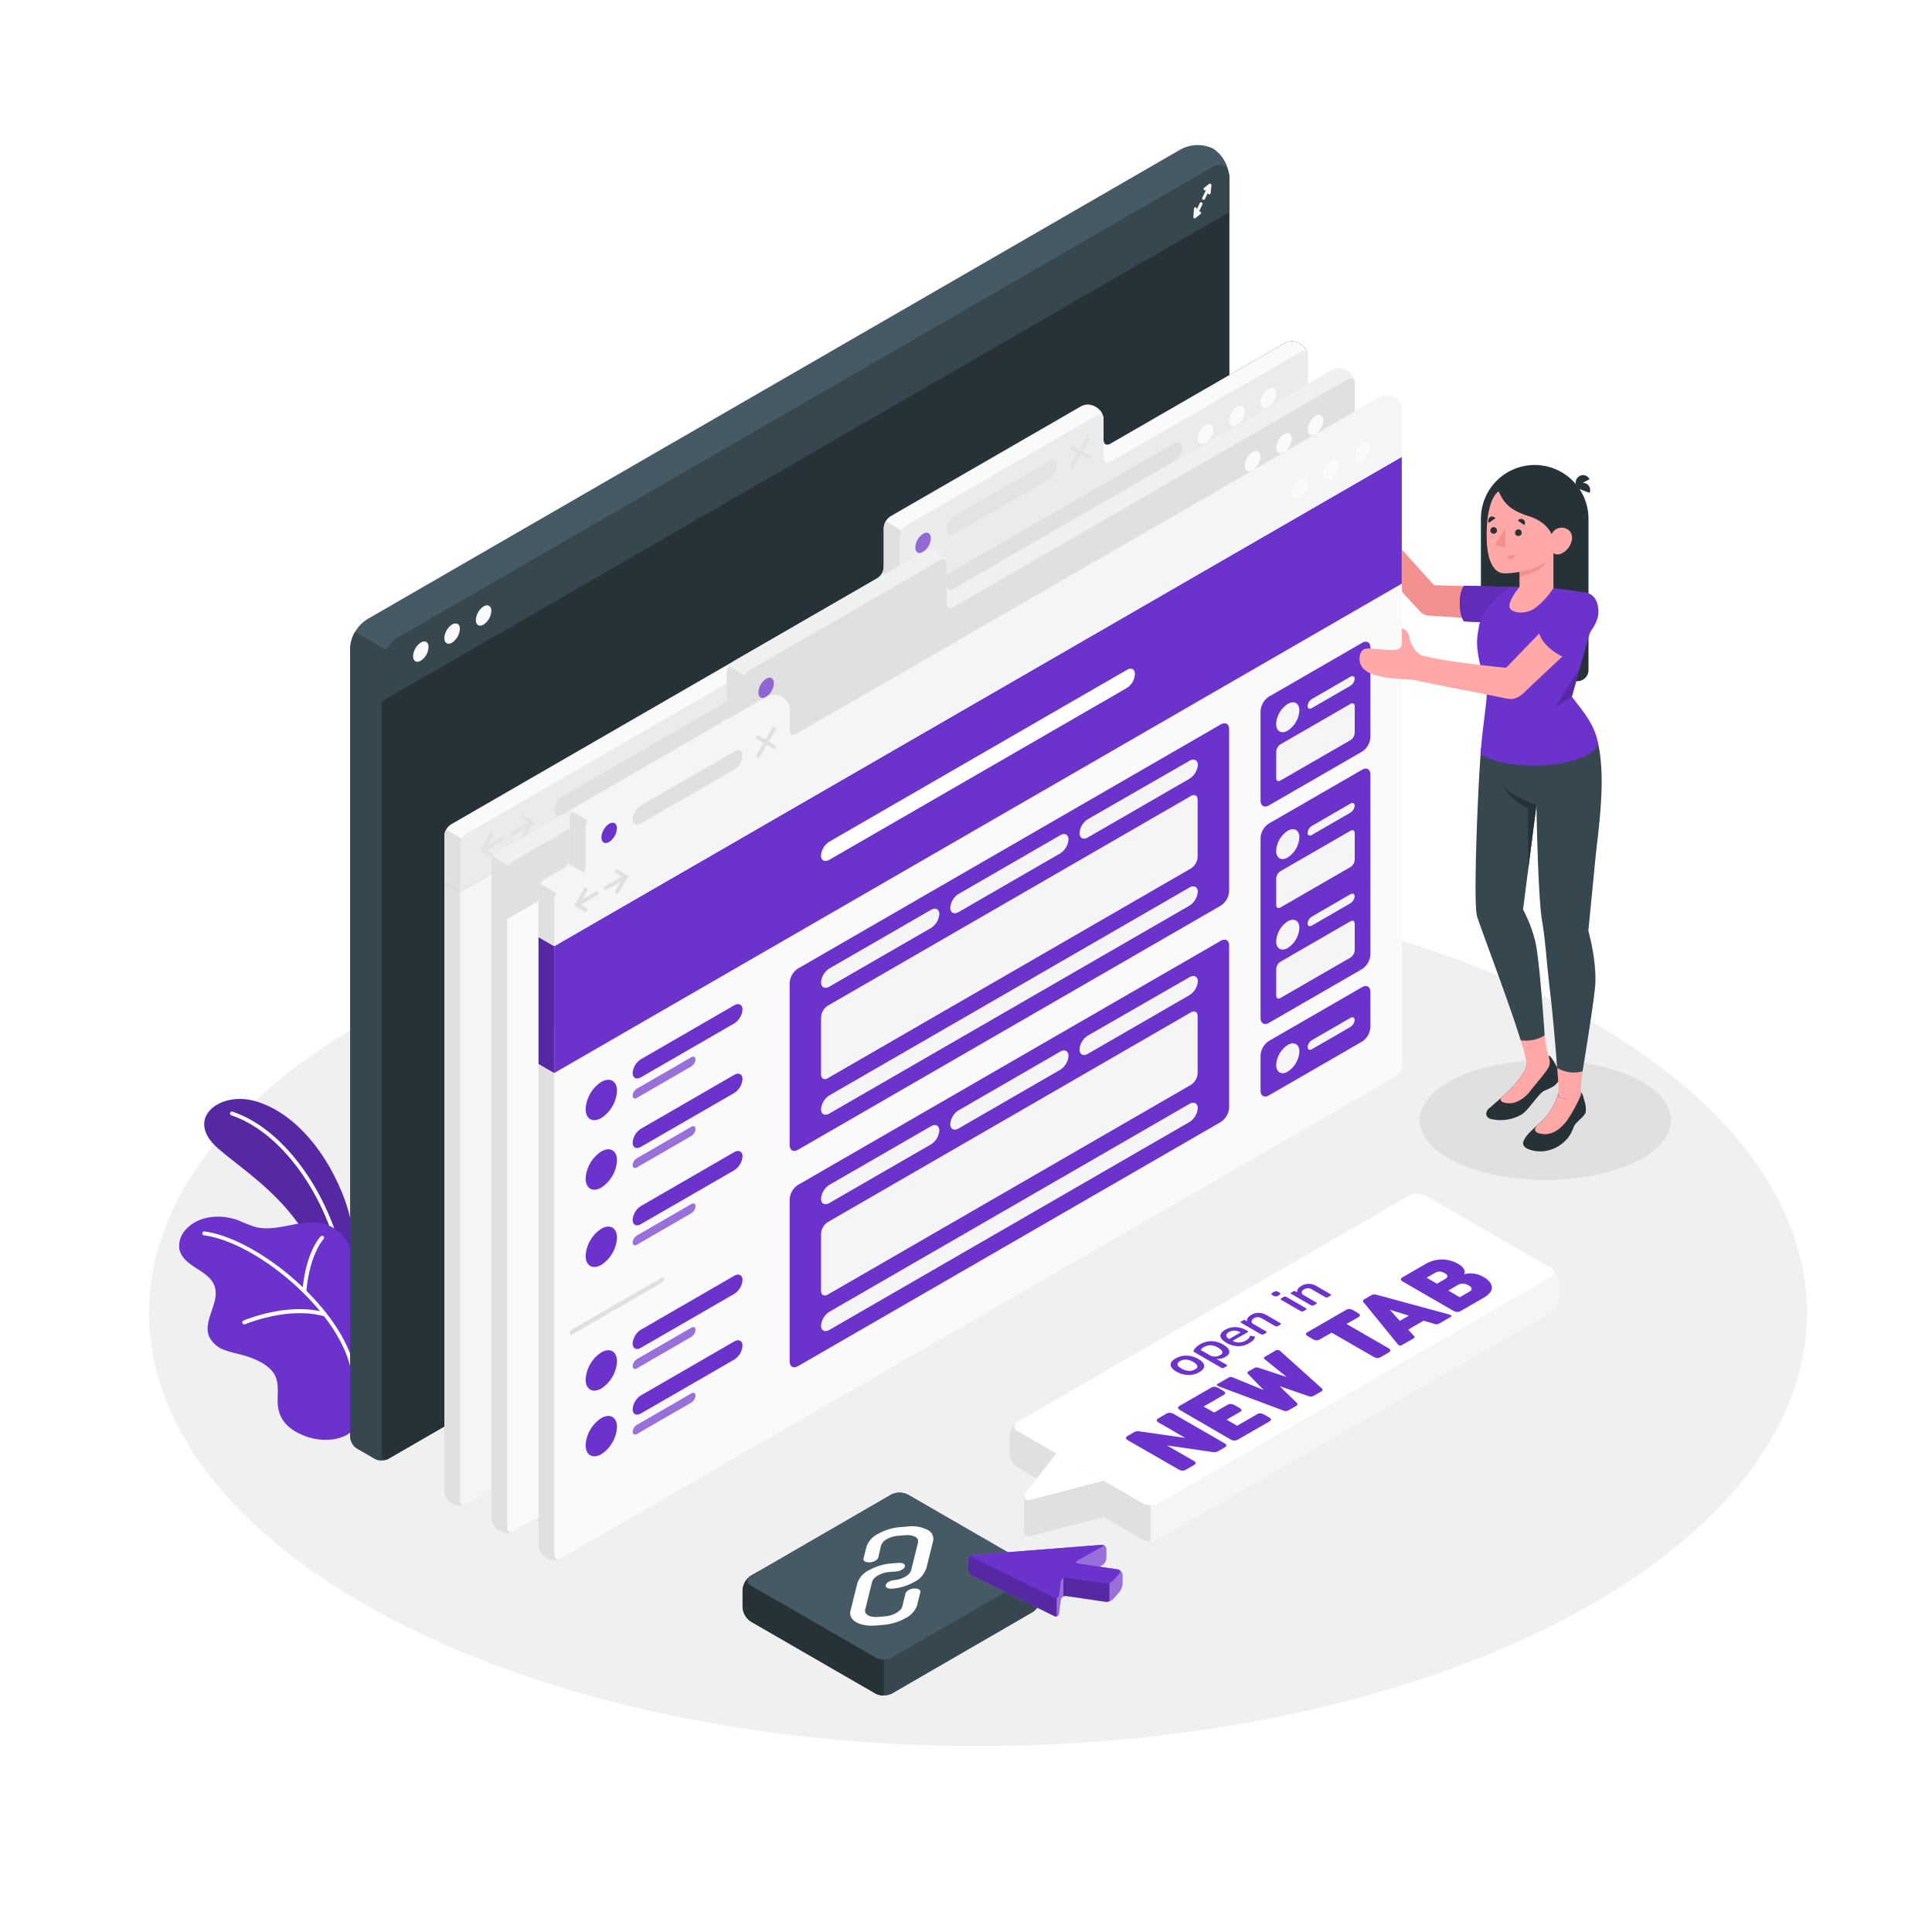 <svg class="animated" id="freepik_stories-tabs" xmlns="http://www.w3.org/2000/svg" viewBox="0 0 500 500" version="1.1" xmlns:xlink="http://www.w3.org/1999/xlink" xmlns:svgjs="http://svgjs.com/svgjs"><style>svg#freepik_stories-tabs:not(.animated) .animable {opacity: 0;}svg#freepik_stories-tabs.animated #freepik--Floor--inject-1--inject-16 {animation: 1s 1 forwards cubic-bezier(.36,-0.01,.5,1.38) slideDown,1.5s Infinite  linear floating;animation-delay: 0s,1s;}svg#freepik_stories-tabs.animated #freepik--Shadow--inject-1--inject-16 {animation: 1s 1 forwards cubic-bezier(.36,-0.01,.5,1.38) slideUp,1.5s Infinite  linear floating;animation-delay: 0s,1s;}svg#freepik_stories-tabs.animated #freepik--Plants--inject-1--inject-16 {animation: 1s 1 forwards cubic-bezier(.36,-0.01,.5,1.38) slideUp,1.5s Infinite  linear floating;animation-delay: 0s,1s;}svg#freepik_stories-tabs.animated #freepik--Window--inject-1--inject-16 {animation: 1s 1 forwards cubic-bezier(.36,-0.01,.5,1.38) fadeIn,1.5s Infinite  linear floating;animation-delay: 0s,1s;}svg#freepik_stories-tabs.animated #freepik--Character--inject-1--inject-16 {animation: 1s 1 forwards cubic-bezier(.36,-0.01,.5,1.38) slideUp,1.5s Infinite  linear floating;animation-delay: 0s,1s;}svg#freepik_stories-tabs.animated #freepik--Button--inject-1--inject-16 {animation: 1s 1 forwards cubic-bezier(.36,-0.01,.5,1.38) slideUp,1.5s Infinite  linear floating;animation-delay: 0s,1s;}svg#freepik_stories-tabs.animated #freepik--speech-bubble--inject-1--inject-16 {animation: 1s 1 forwards cubic-bezier(.36,-0.01,.5,1.38) slideUp,1.5s Infinite  linear floating;animation-delay: 0s,1s;}svg#freepik_stories-tabs.animated #freepik--Pointer--inject-1--inject-16 {animation: 1s 1 forwards cubic-bezier(.36,-0.01,.5,1.38) slideUp,1.5s Infinite  linear floating;animation-delay: 0s,1s;}            @keyframes slideDown {                0% {                    opacity: 0;                    transform: translateY(-30px);                }                100% {                    opacity: 1;                    transform: translateY(0);                }            }                    @keyframes floating {                0% {                    opacity: 1;                    transform: translateY(0px);                }                50% {                    transform: translateY(-10px);                }                100% {                    opacity: 1;                    transform: translateY(0px);                }            }                    @keyframes slideUp {                0% {                    opacity: 0;                    transform: translateY(30px);                }                100% {                    opacity: 1;                    transform: inherit;                }            }                    @keyframes fadeIn {                0% {                    opacity: 0;                }                100% {                    opacity: 1;                }            }        </style><g id="freepik--Floor--inject-1--inject-16" class="animable" style="transform-origin: 253.11px 339.795px;"><path d="M101.4,419.05c83.79,43.77,219.63,43.77,303.42,0s83.78-114.74,0-158.51-219.63-43.77-303.42,0S17.62,375.28,101.4,419.05Z" style="fill: rgb(240, 240, 240); transform-origin: 253.11px 339.795px;" id="ellb5h2lesnse" class="animable"></path></g><g id="freepik--Shadow--inject-1--inject-16" class="animable" style="transform-origin: 399.94px 289.869px;"><path d="M422.94,300.85c-12.7,6-33.29,6-46,0s-12.7-15.86,0-21.92,33.28-6.05,46,0S435.63,294.8,422.94,300.85Z" style="fill: rgb(224, 224, 224); transform-origin: 399.94px 289.869px;" id="elpq5cs3kvvke" class="animable"></path></g><g id="freepik--Plants--inject-1--inject-16" class="animable animator-active" style="transform-origin: 71.54px 328.512px;"><path d="M92.63,335.89s1-14.74-4.13-27.26-13.71-21.32-22.78-23.74-18.06,4.69-9.28,12.32,25.2,16.76,29.27,40Z" style="fill: #6C32CC; transform-origin: 72.781px 310.809px;" id="elbvnu7tr0egd" class="animable"></path><g id="elbgz2zvi6ab"><path d="M92.63,335.89s1-14.74-4.13-27.26-13.71-21.32-22.78-23.74-18.06,4.69-9.28,12.32,25.2,16.76,29.27,40Z" style="opacity: 0.2; transform-origin: 72.781px 310.809px;" class="animable" id="ele5p4dkkb35j"></path></g><path d="M89.28,337h0a.5.5,0,0,1-.48-.51c.61-17.38-11.9-42.06-28.93-47.84a.5.5,0,0,1,.33-.95c17.42,5.92,30.22,31.1,29.6,48.82A.5.5,0,0,1,89.28,337Z" style="fill: rgb(255, 255, 255); transform-origin: 74.677px 312.336px;" id="eltmapt0brj2m" class="animable"></path><path d="M89.88,371.29a10.69,10.69,0,0,1-4.88,1.3,14.31,14.31,0,0,1-5.9-.89c-3.34-1.26-6.14-3.18-7-6.8-.67-2.85.39-6.06-.86-8.79s-5-4.35-7.53-5.16c-1.79-.57-3.67-.85-5.43-1.51a7,7,0,0,1-4.17-3.57c-1.69-4.14,2.92-8.84,1.41-13.06-.75-2.09-2.8-3.38-4.67-4.57s-3.87-2.62-4.39-4.78a6.18,6.18,0,0,1,1.86-5.5c3.36-3.46,9-3.8,13.5-2.08a40.25,40.25,0,0,0,4.26,1.65c5.68,1.49,11.72-2.23,17.42-.89a10.33,10.33,0,0,1,7.54,7.63c.27,1.24.31,2.53.6,3.77.73,3.11,4,3.77,4.8,7,.71,2.88-.19,5.92-.69,8.77-.76,4.37-1.62,8.72-2.53,13.06q-.73,3.54-1.51,7.08c-.48,2.16.15,4.54-.82,6.53A10.89,10.89,0,0,1,89.88,371.29Z" style="fill: #6C32CC; transform-origin: 71.54px 343.743px;" id="elftym4al1qfu" class="animable"></path><path d="M91.48,355.89a.5.5,0,0,1-.49-.43c-2.4-15.53-24.25-33.9-38.2-35.76a.5.5,0,0,1,.13-1c14.27,1.91,36.6,20.71,39.05,36.61a.49.49,0,0,1-.41.57Z" style="fill: rgb(255, 255, 255); transform-origin: 72.166px 337.293px;" id="elutn83e9ziu" class="animable"></path><path d="M78.72,334.63h0a.5.5,0,0,1-.45-.54C79.15,324,82.79,320.14,83,320a.5.5,0,1,1,.71.7s-3.55,3.8-4.44,13.5A.51.51,0,0,1,78.72,334.63Z" style="fill: rgb(255, 255, 255); transform-origin: 81.075px 327.227px;" id="elobun27wevp" class="animable"></path><path d="M63.19,342.73a.51.51,0,0,1-.46-.31.49.49,0,0,1,.27-.65c.46-.2,11.35-4.76,20.87-2.18a.5.5,0,1,1-.26,1c-9.18-2.49-20.11,2.09-20.22,2.14A.71.71,0,0,1,63.19,342.73Z" style="fill: rgb(255, 255, 255); transform-origin: 73.473px 340.769px;" id="elwxyigzcz07" class="animable"></path></g><g id="freepik--Window--inject-1--inject-16" class="animable" style="transform-origin: 204.365px 207.751px;"><path d="M90.63,167.78V371.85a3.85,3.85,0,0,0,1.73,3L97,377.54a3.83,3.83,0,0,0,3.46,0L316.37,252.89a3.85,3.85,0,0,0,1.73-3V45.83A9.31,9.31,0,0,0,314,38.48a9.27,9.27,0,0,0-8.39.15L95,160.28A9.53,9.53,0,0,0,90.63,167.78Z" style="fill: rgb(69, 90, 100); transform-origin: 204.365px 207.751px;" id="elsfrls2a9l68" class="animable"></path><path d="M102.78,169.83l-10.89-6.31a8.83,8.83,0,0,0-1.26,4.26V371.85a3.85,3.85,0,0,0,1.73,3L97,377.54a3.83,3.83,0,0,0,3.46,0l2.33-1.35Z" style="fill: rgb(55, 71, 79); transform-origin: 96.71px 270.737px;" id="elz0ozrg7o90k" class="animable"></path><path d="M313.77,43.33,103.08,165a9.56,9.56,0,0,0-4.33,7.5V376.54c0,1.1.78,1.55,1.73,1L316.37,252.89a3.85,3.85,0,0,0,1.73-3V45.83C318.1,43.07,316.16,42,313.77,43.33Z" style="fill: rgb(55, 71, 79); transform-origin: 208.425px 210.268px;" id="el002my3gq2udrj" class="animable"></path><path d="M313.77,43.33,103.08,165a9.56,9.56,0,0,0-4.33,7.5V376.54c0,1.1.78,1.55,1.73,1L316.37,252.89a3.85,3.85,0,0,0,1.73-3V45.83C318.1,43.07,316.16,42,313.77,43.33Z" style="fill: rgb(38, 50, 56); transform-origin: 208.425px 210.268px;" id="elnx6h2qfjo" class="animable"></path><path d="M318.1,54.9V45.82c0-2.75-1.94-3.87-4.33-2.49L103.08,165a9.56,9.56,0,0,0-4.33,7.5v9.07Z" style="fill: rgb(55, 71, 79); transform-origin: 208.425px 112.154px;" id="elcp9ldxrldd" class="animable"></path><path d="M309.32,56.29a.29.29,0,0,1-.16,0,.36.36,0,0,1-.18-.49l1.54-3.27a.38.38,0,0,1,.68.32l-1.54,3.27A.39.39,0,0,1,309.32,56.29Z" style="fill: rgb(250, 250, 250); transform-origin: 310.079px 54.331px;" id="eldh9ova4jsj" class="animable"></path><path d="M309.22,56.5a.41.41,0,0,1-.18,0,.36.36,0,0,1-.19-.36L309,54a.37.37,0,0,1,.4-.34.37.37,0,0,1,.34.41l-.11,1.18.58-.47a.39.39,0,0,1,.53.06.38.38,0,0,1,0,.53l-1.28,1A.33.33,0,0,1,309.22,56.5Z" style="fill: rgb(250, 250, 250); transform-origin: 309.848px 55.084px;" id="el3gsg15lpabg" class="animable"></path><path d="M311.48,51.71a.47.47,0,0,1-.16,0,.37.37,0,0,1-.18-.5l1.55-3.26a.36.36,0,0,1,.49-.18.37.37,0,0,1,.18.5l-1.54,3.26A.37.37,0,0,1,311.48,51.71Z" style="fill: rgb(250, 250, 250); transform-origin: 312.25px 49.725px;" id="elny0mf4yw5qb" class="animable"></path><path d="M312.93,50.3h0a.37.37,0,0,1-.34-.41l.11-1.18-.58.47a.38.38,0,0,1-.48-.59l1.28-1a.36.36,0,0,1,.41,0,.36.36,0,0,1,.19.36L313.31,50A.38.38,0,0,1,312.93,50.3Z" style="fill: rgb(250, 250, 250); transform-origin: 312.511px 48.913px;" id="eleo09rvozzhp" class="animable"></path><path d="M108.91,166.29a4.49,4.49,0,0,0-2,3.52c0,1.3.91,1.82,2,1.17a4.47,4.47,0,0,0,2-3.51C110.94,166.17,110,165.65,108.91,166.29Z" style="fill: rgb(250, 250, 250); transform-origin: 108.91px 168.638px;" id="elr5aqjovdaoo" class="animable"></path><path d="M117,161.62a4.49,4.49,0,0,0-2,3.52c0,1.29.91,1.82,2,1.17a4.49,4.49,0,0,0,2-3.52C119.06,161.5,118.15,161,117,161.62Z" style="fill: rgb(250, 250, 250); transform-origin: 117.001px 163.972px;" id="elvbmldn7sl5d" class="animable"></path><path d="M125.15,156.94a4.51,4.51,0,0,0-2,3.52c0,1.3.91,1.82,2,1.17a4.46,4.46,0,0,0,2-3.51C127.19,156.82,126.28,156.3,125.15,156.94Z" style="fill: rgb(250, 250, 250); transform-origin: 125.151px 159.288px;" id="el9wm5cesw91" class="animable"></path></g><g id="freepik--Character--inject-1--inject-16" class="animable" style="transform-origin: 264.755px 246.034px;"><path d="M386.2,176.3h22a2.9,2.9,0,0,0,2.9-2.9V134.26a13.92,13.92,0,0,0-13.92-13.92h0a13.92,13.92,0,0,0-13.92,13.92V173.4A2.9,2.9,0,0,0,386.2,176.3Z" style="fill: rgb(38, 50, 56); transform-origin: 397.18px 148.32px;" id="elagjldbkl1ek" class="animable"></path><path d="M408,125.83l3.37-1.81a1.85,1.85,0,0,0-2.55-.84A2,2,0,0,0,408,125.83Z" style="fill: rgb(38, 50, 56); transform-origin: 409.578px 124.395px;" id="elr9sxw3ja4l" class="animable"></path><path d="M407.8,126.21l3.58,1.34a1.85,1.85,0,0,0-1.05-2.47A2,2,0,0,0,407.8,126.21Z" style="fill: rgb(38, 50, 56); transform-origin: 409.667px 126.256px;" id="elwrrxl78urhf" class="animable"></path><path d="M381.39,151.74l-10.22-.29c-.69-.58-11.43-12.7-11.43-12.7s-3.86,6.09-3.93,6.48,10.53,11.72,11.58,12.86a3.15,3.15,0,0,0,2.5,1.22c2.77.17,13.14.9,13.14.9Z" style="fill: rgb(242, 143, 143); transform-origin: 369.42px 149.48px;" id="el0r7f04l6bz5" class="animable"></path><path d="M395.8,161.54l-16.91-.73c-1.5-2.05-1.46-7.49.05-9.23l18.72.51Z" style="fill: #6C32CC; transform-origin: 387.723px 156.56px;" id="el4oq76zv0jkn" class="animable"></path><path d="M395.8,161.54l-16.91-.73c-1.5-2.05-1.46-7.49.05-9.23l18.72.51Z" style="fill: #6C32CC; transform-origin: 387.723px 156.56px;" id="el6tzozlko6co" class="animable"></path><g id="elfdb4hgahexi"><path d="M395.8,161.54l-16.91-.73c-1.5-2.05-1.46-7.49.05-9.23l18.72.51Z" style="opacity: 0.1; transform-origin: 387.723px 156.56px;" class="animable" id="ellk4bka7f8lt"></path></g><path d="M356.2,134.87c2-.22,3.33-1.7,3.78-1.29A1.11,1.11,0,0,1,360,135a13.72,13.72,0,0,1-3,1.73,22.85,22.85,0,0,0-.54,3.09c-.17,1.53-.11,4.58-1.42,5.63-3.91,3.13-4.91-1.84-4.75-5.18C350.53,136.15,354.11,135.1,356.2,134.87Z" style="fill: rgb(242, 143, 143); transform-origin: 355.26px 139.976px;" id="el0etz5ltjyazt" class="animable"></path><path d="M395.08,275.2a3.39,3.39,0,0,1-.49,1.93,25.12,25.12,0,0,1-3.18,4.17c-1.7,1.82-4.25,4-6.07,5.57-1,.89-1,2.23.4,2.7a10.87,10.87,0,0,0,8-1.12c1.81-1,4.39-5.46,5.9-6.14,1.73-.78,2.7-1.18,3.29-2a2.81,2.81,0,0,0,.35-3.48c-.82-1.52-2-3.86-2.55-3.6l.16.48c-.4,1.24-3.77,2.68-5.51,2.34Z" style="fill: rgb(38, 50, 56); transform-origin: 394.18px 281.548px;" id="elfr6cokqu94r" class="animable"></path><path d="M393.55,269.22a39,39,0,0,1,1.52,6,3.16,3.16,0,0,1-.48,1.91,24.69,24.69,0,0,1-3.19,4.17c-.82.89-1.85,1.86-2.9,2.79a.92.92,0,0,0-.15.45c0,.94,2.31,1.2,3.66.8a8.51,8.51,0,0,0,4.17-3.2c.78-1,2.53-3,3.64-4.53a7.75,7.75,0,0,0,1-1.5,3.11,3.11,0,0,0,.14-2.15l-.07-.22a23.8,23.8,0,0,1-1.1-5.73" style="fill: rgb(255, 168, 167); transform-origin: 394.719px 276.766px;" id="el2x170cwc184" class="animable"></path><path d="M409.57,277.27a32.13,32.13,0,0,0-.44,5.27v3.91h-5.79v-6.66l-.08,0s-.1-1.31-.26-3.36" style="fill: rgb(255, 168, 167); transform-origin: 406.285px 281.44px;" id="el8cv8gmb0jgj" class="animable"></path><path d="M393.55,269.22c-3.2-10.35-10.32-28.88-11.3-32.13-1-3.46.22-33.75,1.06-43.45L413.5,192c2.3,9.84.06,23.1-.73,31.39-.76,8.06-1.71,17.48-1.71,17.48s2.36,8.22,1.73,14.76c-.4,4.12-2.34,16.3-3.22,21.62a8.37,8.37,0,0,1-6.57-.88c-.37-4.67-1.07-13.18-1.73-18.74-1-8.36-1.33-14.46-2.19-19.34-1.07-6.08-1.45-29.94-1.45-29.94l-3.47,27.06a34.08,34.08,0,0,1,3.11,8c1,3.85,2.06,18.29,2.49,24.54A9.27,9.27,0,0,1,393.55,269.22Z" style="fill: rgb(55, 71, 79); transform-origin: 398.192px 234.781px;" id="el8ebdpx5ik7e" class="animable"></path><path d="M397.63,208.37s-5.51-1.94-8.65-4.82a15.44,15.44,0,0,0,6.46,5.66l.05,15.84,2.14-16.68" style="fill: rgb(38, 50, 56); transform-origin: 393.305px 214.3px;" id="elws25icdd9af" class="animable"></path><path d="M402,152.22s8.2.94,9.18,1.38c-5,5.47.32,10,.32,10l-4.74,16.68c3.28,4.2,6.09,7.49,6.88,12.5-3.52,6.19-23.25,7.05-30.49,2.43.63-8.64,2-14.82,1.57-17.42-3.45-10.61-2.37-12.83-2.05-15.25.63-4.73,5.33-8.86,8-10.59h2.51Z" style="fill: #6C32CC; transform-origin: 397.948px 175.046px;" id="elaltbmnjd2jf" class="animable"></path><path d="M403.33,283.6v-.83a16,16,0,0,1-4.14,7.25c-1.83,1.67-4.32,3.59-4.95,5.45s2.94,2.7,5.3,2.47a9.51,9.51,0,0,0,5.95-3.12c1.51-1.72,1.48-2.9,2.18-3.85s2.32-2,2.7-3.11a7,7,0,0,0-.33-3c-.27-1-.56-2.15-.91-2.05v.63a4.63,4.63,0,0,1-2.9,1C405.38,284.41,403.33,284.24,403.33,283.6Z" style="fill: rgb(38, 50, 56); transform-origin: 402.289px 290.374px;" id="eli35n1hr6tgm" class="animable"></path><path d="M409.13,283.4a4.63,4.63,0,0,1-2.9,1c-.85,0-2.9-.14-2.9-.78v-.83a16,16,0,0,1-4.14,7.25l-1.39,1.24c-1,1.08-.7,2,1.59,2.22s4.29-1.18,6-3.3A37.17,37.17,0,0,0,409.13,283.4Z" style="fill: rgb(255, 168, 167); transform-origin: 403.194px 288.156px;" id="el0uvmaodq0kuq" class="animable"></path><path d="M387.87,127.16c-1.47.87-3.29,4.57-3.11,12.32.15,6.57,2.28,8.19,3.35,8.66s3.14.18,5.14-.15v3.94s-2.77,3.22-2.6,5,4,2.24,6.6.47a21.12,21.12,0,0,0,4.78-5.21l0-9.07s1.18,1.15,3.18-.6c1.65-1.45,2.21-3.88.92-5.19a2.89,2.89,0,0,0-4.58.91s-1.11-3.09-5.73-4.6C391.6,132.31,389.33,130.74,387.87,127.16Z" style="fill: rgb(255, 168, 167); transform-origin: 395.794px 142.839px;" id="el7dnb1lah27f" class="animable"></path><path d="M392.1,137.83a.83.83,0,0,0,.78.89.86.86,0,1,0-.78-.89Z" style="fill: rgb(38, 50, 56); transform-origin: 392.959px 137.864px;" id="eldl2kydhqcub" class="animable"></path><path d="M391.88,143.4,390,144a1,1,0,0,0,1.25.69A1.05,1.05,0,0,0,391.88,143.4Z" style="fill: rgb(242, 143, 143); transform-origin: 390.963px 144.066px;" id="eln4nz4aukh2j" class="animable"></path><path d="M385.32,135.29l1.68-1.16a1,1,0,0,0-1.39-.28A1.07,1.07,0,0,0,385.32,135.29Z" style="fill: rgb(38, 50, 56); transform-origin: 386.079px 134.486px;" id="elseajivzaq8d" class="animable"></path><path d="M394.5,135.9l-1.67-1.16a1,1,0,0,1,1.39-.28A1.06,1.06,0,0,1,394.5,135.9Z" style="fill: rgb(38, 50, 56); transform-origin: 393.749px 135.096px;" id="elg1kpvsl5nvj" class="animable"></path><path d="M385.71,137.23a.84.84,0,0,0,.78.9.86.86,0,1,0-.78-.9Z" style="fill: rgb(38, 50, 56); transform-origin: 386.568px 137.274px;" id="elfke1pdjvcnc" class="animable"></path><polygon points="389.61 136.76 389.48 141.73 386.86 140.92 389.61 136.76" style="fill: rgb(242, 143, 143); transform-origin: 388.235px 139.245px;" id="elymw60456c9s" class="animable"></polygon><path d="M393.25,148c2.11-.28,6.46-1.53,7.14-3.25a4.46,4.46,0,0,1-1.53,2.2c-1.29,1.11-5.61,2.37-5.61,2.37Z" style="fill: rgb(242, 143, 143); transform-origin: 396.82px 147.035px;" id="elnf6ejnf0pk" class="animable"></path><polygon points="408.9 172.88 402.43 183.09 406.79 180.29 408.9 172.88" style="fill: #6C32CC; transform-origin: 405.665px 177.985px;" id="el9kkuhwi4s1d" class="animable"></polygon><g id="elqycdg9hjcbo"><g style="opacity: 0.2; transform-origin: 405.665px 177.985px;" class="animable" id="elsgr1cn0huul"><polygon points="408.9 172.88 402.43 183.09 406.79 180.29 408.9 172.88" id="elu66ty6vhn4" class="animable" style="transform-origin: 405.665px 177.985px;"></polygon></g></g><path d="M117.33,389.26l-.6-.34a3.85,3.85,0,0,1-1.73-3V216.37a3.82,3.82,0,0,1,1.73-3L227,149.7a3.82,3.82,0,0,0,1.74-3V136.63a3.84,3.84,0,0,1,1.73-3l49.34-28.48a3.77,3.77,0,0,1,3.46,0l.6.34a3.82,3.82,0,0,1,1.73,3v5.38c0,1.11.78,1.55,1.74,1l45.28-26.14a3.83,3.83,0,0,1,3.46,0l.6.35a3.81,3.81,0,0,1,1.73,3V261.62a3.81,3.81,0,0,1-1.73,3L120.79,389.26A3.77,3.77,0,0,1,117.33,389.26Z" style="fill: rgb(224, 224, 224); transform-origin: 226.705px 238.999px;" id="elzeym5ud71z" class="animable"></path><path d="M119.06,388.26V218.72a3.83,3.83,0,0,1,1.73-3l110.28-63.67a3.85,3.85,0,0,0,1.73-3V139a3.81,3.81,0,0,1,1.73-3l49.34-28.49c1-.55,1.73-.1,1.73,1v10.07c0,1.11.78,1.55,1.74,1l49.34-28.48c1-.56,1.73-.11,1.73,1V261.62a3.81,3.81,0,0,1-1.73,3L120.79,389.26C119.84,389.82,119.06,389.37,119.06,388.26Z" style="fill: rgb(245, 245, 245); transform-origin: 228.735px 240.18px;" id="el0f3knpws6vfv" class="animable"></path><path d="M115,227v1.47l4.06,2.35L338.41,104.15V92.07a3.86,3.86,0,0,0-1.73-3l-.6-.34a3.83,3.83,0,0,0-3.46,0l-45.29,26.14c-.95.55-1.73.11-1.73-1v-5.38a3.82,3.82,0,0,0-1.73-3l-.6-.34a3.77,3.77,0,0,0-3.46,0l-49.34,28.48a3.85,3.85,0,0,0-1.74,3V146.7a3.81,3.81,0,0,1-1.73,3L116.73,213.37a3.82,3.82,0,0,0-1.73,3Z" style="fill: rgb(55, 71, 79); transform-origin: 226.705px 159.569px;" id="elassrbkc7k6j" class="animable"></path><path d="M115,227v1.47l4.06,2.35L338.41,104.15V92.07a3.86,3.86,0,0,0-1.73-3l-.6-.34a3.83,3.83,0,0,0-3.46,0l-45.29,26.14c-.95.55-1.73.11-1.73-1v-5.38a3.82,3.82,0,0,0-1.73-3l-.6-.34a3.77,3.77,0,0,0-3.46,0l-49.34,28.48a3.85,3.85,0,0,0-1.74,3V146.7a3.81,3.81,0,0,1-1.73,3L116.73,213.37a3.82,3.82,0,0,0-1.73,3Z" style="fill: rgb(250, 250, 250); transform-origin: 226.705px 159.569px;" id="ell2p4kyipkff" class="animable"></path><path d="M236.86,153.39V139.32l-7.62-4.39a3.55,3.55,0,0,0-.51,1.7V146.7a3.54,3.54,0,0,1-.5,1.71Z" style="fill: rgb(224, 224, 224); transform-origin: 232.545px 144.16px;" id="el2yfkxo6c96x" class="animable"></path><path d="M123.12,219.06l-7.61-4.4a3.51,3.51,0,0,0-.51,1.71v12.07l4.06,2.35Z" style="fill: rgb(224, 224, 224); transform-origin: 119.06px 222.725px;" id="elz5qag7244vc" class="animable"></path><path d="M231.07,152.05,120.79,215.72a3.83,3.83,0,0,0-1.73,3v12.07L338.41,104.15V92.07c0-1.1-.78-1.55-1.73-1l-49.35,28.49c-.95.56-1.73.11-1.73-1V108.49c0-1.1-.77-1.55-1.73-1L234.53,136a3.81,3.81,0,0,0-1.73,3v10.07A3.85,3.85,0,0,1,231.07,152.05Z" style="fill: rgb(235, 235, 235); transform-origin: 228.735px 160.813px;" id="elw05b4wxoa" class="animable"></path><g id="elajwtsj3m0kt"><g style="opacity: 0.7; mix-blend-mode: multiply; transform-origin: 131.252px 216.418px;" class="animable" id="elo6sogtxgtuq"><path d="M129.81,216.68l-3.55,2,1.36-2.34a.5.5,0,1,0-.86-.5l-2.31,4a.46.46,0,0,0,0,.38.45.45,0,0,0,.24.3l2.31,1.3a.42.42,0,0,0,.24.07.52.52,0,0,0,.44-.26.51.51,0,0,0-.19-.68l-1.55-.87,4.42-2.55a.5.5,0,1,0-.5-.87Z" style="fill: rgb(224, 224, 224); transform-origin: 127.51px 218.718px;" id="elcq4r95u8qf4" class="animable"></path><path d="M138.08,212.62a.52.52,0,0,0-.23-.31l-2.31-1.3a.5.5,0,1,0-.49.88l1.54.86-4.42,2.56a.51.51,0,0,0-.19.68.51.51,0,0,0,.44.25.57.57,0,0,0,.25-.06l3.55-2.06-1.36,2.34a.51.51,0,0,0,.18.69.55.55,0,0,0,.25.07.5.5,0,0,0,.43-.25l2.31-4A.46.46,0,0,0,138.08,212.62Z" style="fill: rgb(224, 224, 224); transform-origin: 135.007px 214.083px;" id="eltrvbqgw06z" class="animable"></path></g></g><path d="M145.6,206.08l158.16-91.3c1.19-.69,2.16-.2,2.16,1.09a4.65,4.65,0,0,1-2.16,3.6L145.6,210.78c-1.19.69-2.16.2-2.16-1.1A4.67,4.67,0,0,1,145.6,206.08Z" style="fill: rgb(224, 224, 224); transform-origin: 224.68px 162.78px;" id="el4rdcffo7ne2" class="animable"></path><path d="M312,110c1.13-.65,2-.12,2,1.17a4.47,4.47,0,0,1-2,3.52c-1.12.65-2,.12-2-1.17A4.49,4.49,0,0,1,312,110Z" style="fill: rgb(250, 250, 250); transform-origin: 312px 112.345px;" id="elyi377a41tyk" class="animable"></path><path d="M320.14,105.32c1.12-.65,2-.12,2,1.17a4.49,4.49,0,0,1-2,3.52c-1.12.65-2,.12-2-1.17A4.49,4.49,0,0,1,320.14,105.32Z" style="fill: rgb(250, 250, 250); transform-origin: 320.14px 107.665px;" id="eldx3j0f7va6f" class="animable"></path><path d="M328.26,100.63c1.12-.65,2-.12,2,1.17a4.49,4.49,0,0,1-2,3.52c-1.12.65-2,.12-2-1.17A4.49,4.49,0,0,1,328.26,100.63Z" style="fill: rgb(250, 250, 250); transform-origin: 328.26px 102.975px;" id="elx6iy64n09cj" class="animable"></path><g id="el6rbaei5x6w7"><g style="opacity: 0.7; mix-blend-mode: multiply; transform-origin: 259.478px 128.067px;" class="animable" id="elmlzozmm4kwi"><path d="M245,137c0,1.29,1,1.78,2.17,1.09l24.1-13.91a4.64,4.64,0,0,0,2.17-3.6c0-1.29-1-1.78-2.17-1.09l-24.1,13.91A4.64,4.64,0,0,0,245,137Z" style="fill: rgb(224, 224, 224); transform-origin: 259.22px 128.79px;" id="el6ty6ambw1wm" class="animable"></path><path d="M238.89,138.15a4.49,4.49,0,0,0-2,3.52c0,1.29.91,1.82,2,1.17a4.49,4.49,0,0,0,2-3.52C240.92,138,240,137.5,238.89,138.15Z" style="fill: #6C32CC; transform-origin: 238.89px 140.492px;" id="el0o6jy8ie3uyc" class="animable"></path><path d="M281.54,118.72a.59.59,0,0,1-.25-.07l-4.06-2.35a.5.5,0,1,1,.5-.86l4.06,2.34a.51.51,0,0,1,.18.69A.5.5,0,0,1,281.54,118.72Z" style="fill: rgb(224, 224, 224); transform-origin: 279.487px 117.032px;" id="eluvy1r0a1k5j" class="animable"></path><path d="M277.48,121.06a.45.45,0,0,1-.25-.07.49.49,0,0,1-.18-.68l4.06-7a.5.5,0,1,1,.86.5l-4.06,7A.5.5,0,0,1,277.48,121.06Z" style="fill: rgb(224, 224, 224); transform-origin: 279.523px 117.038px;" id="elpysuwnnxt7a" class="animable"></path></g></g><path d="M129.52,396.3l-.6-.35a3.81,3.81,0,0,1-1.73-3V223.41a3.82,3.82,0,0,1,1.74-3l57.46-33.18a3.83,3.83,0,0,0,1.74-3V174.16a3.78,3.78,0,0,1,1.73-3l49.34-28.49a3.83,3.83,0,0,1,3.46,0l.6.35a3.81,3.81,0,0,1,1.73,3v5.38c0,1.1.78,1.55,1.74,1L344.8,95.76a3.86,3.86,0,0,1,3.47,0l.59.35a3.83,3.83,0,0,1,1.74,3V268.66a3.85,3.85,0,0,1-1.74,3L133,396.3A3.83,3.83,0,0,1,129.52,396.3Z" style="fill: rgb(224, 224, 224); transform-origin: 238.895px 246.033px;" id="elre52soluo8" class="animable"></path><path d="M131.25,395.3V225.75a3.82,3.82,0,0,1,1.73-3l57.47-33.18a3.83,3.83,0,0,0,1.73-3V176.5a3.84,3.84,0,0,1,1.73-3L243.25,145c1-.56,1.73-.11,1.73,1v10.07c0,1.1.78,1.55,1.74,1l102.14-59c1-.55,1.74-.1,1.74,1V268.66a3.85,3.85,0,0,1-1.74,3L133,396.3C132,396.85,131.25,396.4,131.25,395.3Z" style="fill: rgb(250, 250, 250); transform-origin: 240.925px 247.185px;" id="elkl7yuftki7b" class="animable"></path><path d="M127.19,234v1.48l4.06,2.34L350.6,111.18V99.11a3.83,3.83,0,0,0-1.74-3l-.59-.35a3.86,3.86,0,0,0-3.47,0L246.72,152.4c-1,.55-1.74.1-1.74-1V146a3.81,3.81,0,0,0-1.73-3l-.6-.35a3.83,3.83,0,0,0-3.46,0l-49.34,28.49a3.82,3.82,0,0,0-1.74,3v10.07a3.83,3.83,0,0,1-1.74,3l-57.46,33.18a3.81,3.81,0,0,0-1.73,3Z" style="fill: rgb(240, 240, 240); transform-origin: 238.89px 166.584px;" id="elm83jhkegz3h" class="animable"></path><path d="M196.24,190.92V176.85l-7.62-4.4a3.59,3.59,0,0,0-.51,1.71v10.07a3.62,3.62,0,0,1-.51,1.71Z" style="fill: rgb(224, 224, 224); transform-origin: 191.92px 181.685px;" id="els0mppbkde8i" class="animable"></path><path d="M135.31,226.1l-7.62-4.4a3.54,3.54,0,0,0-.5,1.71v12.07l4.06,2.34Z" style="fill: rgb(224, 224, 224); transform-origin: 131.25px 229.76px;" id="elzhhgv5vhyas" class="animable"></path><path d="M190.45,189.57,133,222.75a3.82,3.82,0,0,0-1.73,3v12.07L350.6,111.18V99.11c0-1.1-.78-1.55-1.74-1l-102.14,59c-1,.55-1.74.1-1.74-1V146c0-1.11-.77-1.56-1.73-1L193.91,173.5a3.84,3.84,0,0,0-1.73,3v10.07A3.83,3.83,0,0,1,190.45,189.57Z" style="fill: rgb(224, 224, 224); transform-origin: 240.935px 167.848px;" id="eln8jyjemcrw" class="animable"></path><g id="elb2d044ehfmd"><g style="opacity: 0.7; mix-blend-mode: multiply; transform-origin: 143.425px 223.483px;" class="animable" id="el9a99gdlv06"><path d="M142,223.72l-3.55,2.05,1.36-2.34a.5.5,0,1,0-.86-.5l-2.31,4a.52.52,0,0,0-.06.38.57.57,0,0,0,.24.31l2.31,1.3a.54.54,0,0,0,.25.06.5.5,0,0,0,.24-.93l-1.54-.87,4.42-2.56a.5.5,0,0,0-.5-.86Z" style="fill: rgb(224, 224, 224); transform-origin: 139.637px 225.808px;" id="elilb78kybqbm" class="animable"></path><path d="M150.27,219.65a.48.48,0,0,0-.24-.3l-2.31-1.3a.5.5,0,0,0-.68.19.5.5,0,0,0,.19.68l1.55.87-4.43,2.56a.5.5,0,0,0,.25.93.45.45,0,0,0,.25-.07l3.56-2.05-1.36,2.34a.49.49,0,0,0,.18.68.43.43,0,0,0,.25.07.5.5,0,0,0,.43-.25l2.31-4A.49.49,0,0,0,150.27,219.65Z" style="fill: rgb(224, 224, 224); transform-origin: 147.194px 221.118px;" id="eli9tw10gjo2" class="animable"></path></g></g><path d="M157.79,213.12l158.15-91.31c1.2-.69,2.17-.2,2.17,1.1a4.64,4.64,0,0,1-2.17,3.59L157.79,217.81c-1.19.69-2.16.2-2.16-1.09A4.65,4.65,0,0,1,157.79,213.12Z" style="fill: rgb(224, 224, 224); transform-origin: 236.87px 169.81px;" id="el6tqe8iylrk" class="animable"></path><path d="M324.2,117c1.12-.64,2-.12,2,1.18a4.47,4.47,0,0,1-2,3.51c-1.12.65-2,.13-2-1.17A4.51,4.51,0,0,1,324.2,117Z" style="fill: rgb(250, 250, 250); transform-origin: 324.2px 119.348px;" id="elquqfijeprfm" class="animable"></path><path d="M332.32,112.35c1.13-.64,2-.12,2,1.18a4.46,4.46,0,0,1-2,3.51c-1.12.65-2,.13-2-1.17A4.51,4.51,0,0,1,332.32,112.35Z" style="fill: rgb(250, 250, 250); transform-origin: 332.32px 114.698px;" id="eldg3ylncaj7e" class="animable"></path><path d="M340.45,107.66c1.12-.64,2-.12,2,1.18a4.47,4.47,0,0,1-2,3.51c-1.12.65-2,.13-2-1.17A4.51,4.51,0,0,1,340.45,107.66Z" style="fill: rgb(250, 250, 250); transform-origin: 340.45px 110.008px;" id="elrekbx17vgtc" class="animable"></path><g id="el9oe3mgp42o5"><g style="opacity: 0.7; mix-blend-mode: multiply; transform-origin: 218.858px 165.593px;" class="animable" id="ely4ius3zpg0k"><path d="M204.36,174.5c0,1.3,1,1.79,2.17,1.1l24.1-13.92a4.64,4.64,0,0,0,2.17-3.59c0-1.3-1-1.79-2.17-1.1l-24.1,13.92A4.64,4.64,0,0,0,204.36,174.5Z" style="fill: rgb(224, 224, 224); transform-origin: 218.58px 166.295px;" id="elgnv9fke3tnc" class="animable"></path><path d="M198.27,175.67a4.51,4.51,0,0,0-2,3.52c0,1.3.91,1.82,2,1.17a4.47,4.47,0,0,0,2-3.51C200.3,175.55,199.39,175,198.27,175.67Z" style="fill: #6C32CC; transform-origin: 198.27px 178.012px;" id="el8vp149amot8" class="animable"></path><path d="M240.92,156.24a.47.47,0,0,1-.25-.07l-4.06-2.34a.5.5,0,0,1,.5-.87l4.06,2.35a.5.5,0,0,1-.25.93Z" style="fill: rgb(224, 224, 224); transform-origin: 238.887px 154.567px;" id="elrsqdpjqgi28" class="animable"></path><path d="M236.86,158.59a.55.55,0,0,1-.25-.07.5.5,0,0,1-.18-.68l4.06-7a.5.5,0,1,1,.86.5l-4.06,7A.5.5,0,0,1,236.86,158.59Z" style="fill: rgb(224, 224, 224); transform-origin: 238.905px 154.568px;" id="elxieugoog2hh" class="animable"></path></g></g><path d="M141.7,403.33l-.59-.34a3.83,3.83,0,0,1-1.74-3V230.44a3.85,3.85,0,0,1,1.73-3l4.66-2.69a3.81,3.81,0,0,0,1.73-3V211.68a3.83,3.83,0,0,1,1.74-3l49.34-28.49a3.83,3.83,0,0,1,3.46,0l.6.35a3.81,3.81,0,0,1,1.73,3v5.38c0,1.1.78,1.55,1.73,1L357,102.8a3.83,3.83,0,0,1,3.46,0l.6.35a3.81,3.81,0,0,1,1.73,3V275.69a3.81,3.81,0,0,1-1.73,3L145.17,403.33A3.79,3.79,0,0,1,141.7,403.33Z" style="fill: rgb(224, 224, 224); transform-origin: 251.08px 253.069px;" id="eltddm723xkff" class="animable"></path><path d="M143.44,402.33V232.79a3.82,3.82,0,0,1,1.74-3l4.66-2.69a3.85,3.85,0,0,0,1.73-3V214a3.81,3.81,0,0,1,1.73-3l49.34-28.49c1-.55,1.73-.11,1.73,1v10.07c0,1.11.78,1.55,1.73,1l155-89.46c1-.56,1.73-.11,1.73,1V275.69a3.81,3.81,0,0,1-1.73,3L145.17,403.33C144.21,403.89,143.44,403.44,143.44,402.33Z" style="fill: rgb(250, 250, 250); transform-origin: 253.135px 254.225px;" id="elxe6y1mgebwr" class="animable"></path><polygon points="143.43 244.86 143.44 277.69 362.78 151.05 362.78 118.22 143.43 244.86" style="fill: #6C32CC; transform-origin: 253.105px 197.955px;" id="elksomibhklgs" class="animable"></polygon><polygon points="139.37 242.51 139.37 275.35 143.44 277.69 143.43 244.86 139.37 242.51" style="fill: #6C32CC; transform-origin: 141.405px 260.1px;" id="ell719qca5nia" class="animable"></polygon><g id="el4vgahtqpnp6"><polygon points="139.37 242.51 139.37 275.35 143.44 277.69 143.43 244.86 139.37 242.51" style="opacity: 0.2; transform-origin: 141.405px 260.1px;" class="animable" id="elnjdwgt97qne"></polygon></g><path d="M214.65,217.81l71-41v4.69l-71,41c-1.2.69-2.17.2-2.17-1.09A4.65,4.65,0,0,1,214.65,217.81Z" style="fill: rgb(255, 255, 255); transform-origin: 249.065px 199.811px;" id="elsf2p5mf6lj" class="animable"></path><path d="M291.7,173.33l-6.09,3.52v4.69L291.7,178a4.49,4.49,0,0,0,2-3.52C293.73,173.21,292.82,172.68,291.7,173.33Z" style="fill: rgb(255, 255, 255); transform-origin: 289.655px 177.296px;" id="elvba8fboq3ij" class="animable"></path><path d="M155.62,280c2.24-1.3,4.06-.25,4.06,2.34a9,9,0,0,1-4.06,7c-2.24,1.29-4.06.24-4.06-2.35A9,9,0,0,1,155.62,280Z" style="fill: #6C32CC; transform-origin: 155.62px 284.667px;" id="elqlsbctori5l" class="animable"></path><path d="M165.91,274.1,190,260.18c1.19-.69,2.16-.2,2.16,1.1a4.65,4.65,0,0,1-2.16,3.59l-24.11,13.92c-1.2.69-2.16.2-2.16-1.1A4.62,4.62,0,0,1,165.91,274.1Z" style="fill: #6C32CC; transform-origin: 177.945px 269.485px;" id="elahlfdgamtn" class="animable"></path><path d="M163.75,283.55a2.3,2.3,0,0,1,1.08-1.79l14.08-8.13c.6-.35,1.08-.1,1.08.54a2.31,2.31,0,0,1-1.08,1.8l-14.08,8.13C164.23,284.45,163.75,284.2,163.75,283.55Z" style="fill: #6C32CC; transform-origin: 171.87px 278.865px;" id="el52f10d53ddb" class="animable"></path><g id="elu7us3c4hsch"><path d="M163.75,283.55a2.3,2.3,0,0,1,1.08-1.79l14.08-8.13c.6-.35,1.08-.1,1.08.54a2.31,2.31,0,0,1-1.08,1.8l-14.08,8.13C164.23,284.45,163.75,284.2,163.75,283.55Z" style="fill: rgb(255, 255, 255); opacity: 0.3; transform-origin: 171.87px 278.865px;" class="animable" id="elk8zl5j8k1wn"></path></g><path d="M155.62,298c2.24-1.3,4.06-.25,4.06,2.34a9,9,0,0,1-4.06,7c-2.24,1.29-4.06.24-4.06-2.35A9,9,0,0,1,155.62,298Z" style="fill: #6C32CC; transform-origin: 155.62px 302.667px;" id="el7tjupf1jrck" class="animable"></path><path d="M165.91,292.1,190,278.18c1.19-.69,2.16-.2,2.16,1.1a4.65,4.65,0,0,1-2.16,3.59l-24.11,13.92c-1.2.69-2.16.2-2.16-1.1A4.62,4.62,0,0,1,165.91,292.1Z" style="fill: #6C32CC; transform-origin: 177.945px 287.485px;" id="elbufcglhe9c7" class="animable"></path><path d="M163.75,301.55a2.3,2.3,0,0,1,1.08-1.79l14.08-8.13c.6-.35,1.08-.1,1.08.54a2.31,2.31,0,0,1-1.08,1.8l-14.08,8.13C164.23,302.45,163.75,302.2,163.75,301.55Z" style="fill: #6C32CC; transform-origin: 171.87px 296.865px;" id="el3avkuvaw0n9" class="animable"></path><g id="el32x378yf449"><path d="M163.75,301.55a2.3,2.3,0,0,1,1.08-1.79l14.08-8.13c.6-.35,1.08-.1,1.08.54a2.31,2.31,0,0,1-1.08,1.8l-14.08,8.13C164.23,302.45,163.75,302.2,163.75,301.55Z" style="fill: rgb(255, 255, 255); opacity: 0.3; transform-origin: 171.87px 296.865px;" class="animable" id="elfxalo5gj4hn"></path></g><path d="M155.62,318c2.24-1.3,4.06-.25,4.06,2.34a9,9,0,0,1-4.06,7c-2.24,1.29-4.06.24-4.06-2.35A9,9,0,0,1,155.62,318Z" style="fill: #6C32CC; transform-origin: 155.62px 322.667px;" id="el0xtnfzt3671o" class="animable"></path><path d="M165.91,312.1,190,298.18c1.19-.69,2.16-.2,2.16,1.1a4.65,4.65,0,0,1-2.16,3.59l-24.11,13.92c-1.2.69-2.16.2-2.16-1.1A4.62,4.62,0,0,1,165.91,312.1Z" style="fill: #6C32CC; transform-origin: 177.945px 307.485px;" id="elx7m3gmyvuzl" class="animable"></path><path d="M163.75,321.55a2.3,2.3,0,0,1,1.08-1.79l14.08-8.13c.6-.35,1.08-.1,1.08.54a2.31,2.31,0,0,1-1.08,1.8l-14.08,8.13C164.23,322.45,163.75,322.2,163.75,321.55Z" style="fill: #6C32CC; transform-origin: 171.87px 316.865px;" id="eldmpazdchrh" class="animable"></path><g id="el99al58rsl6d"><path d="M163.75,321.55a2.3,2.3,0,0,1,1.08-1.79l14.08-8.13c.6-.35,1.08-.1,1.08.54a2.31,2.31,0,0,1-1.08,1.8l-14.08,8.13C164.23,322.45,163.75,322.2,163.75,321.55Z" style="fill: rgb(255, 255, 255); opacity: 0.3; transform-origin: 171.87px 316.865px;" class="animable" id="elerfpxlqosei"></path></g><path d="M155.62,350c2.24-1.3,4.06-.25,4.06,2.34a9,9,0,0,1-4.06,7c-2.24,1.29-4.06.24-4.06-2.35A9,9,0,0,1,155.62,350Z" style="fill: #6C32CC; transform-origin: 155.62px 354.667px;" id="elic5eorlajz" class="animable"></path><path d="M165.91,344.1,190,330.18c1.19-.69,2.16-.2,2.16,1.1a4.65,4.65,0,0,1-2.16,3.59l-24.11,13.92c-1.2.69-2.16.2-2.16-1.1A4.62,4.62,0,0,1,165.91,344.1Z" style="fill: #6C32CC; transform-origin: 177.945px 339.485px;" id="eld70ggog6nkw" class="animable"></path><path d="M163.75,353.55a2.3,2.3,0,0,1,1.08-1.79l14.08-8.13c.6-.35,1.08-.1,1.08.54a2.31,2.31,0,0,1-1.08,1.8l-14.08,8.13C164.23,354.45,163.75,354.2,163.75,353.55Z" style="fill: #6C32CC; transform-origin: 171.87px 348.865px;" id="elhq11cn4m554" class="animable"></path><g id="eluvyakekjk3g"><path d="M163.75,353.55a2.3,2.3,0,0,1,1.08-1.79l14.08-8.13c.6-.35,1.08-.1,1.08.54a2.31,2.31,0,0,1-1.08,1.8l-14.08,8.13C164.23,354.45,163.75,354.2,163.75,353.55Z" style="fill: rgb(255, 255, 255); opacity: 0.3; transform-origin: 171.87px 348.865px;" class="animable" id="elb0iza7g6kcd"></path></g><path d="M155.62,367c2.24-1.3,4.06-.25,4.06,2.34a9,9,0,0,1-4.06,7c-2.24,1.29-4.06.24-4.06-2.35A9,9,0,0,1,155.62,367Z" style="fill: #6C32CC; transform-origin: 155.62px 371.667px;" id="ely3zc8rypd8m" class="animable"></path><path d="M165.91,361.1,190,347.18c1.19-.69,2.16-.2,2.16,1.1a4.65,4.65,0,0,1-2.16,3.59l-24.11,13.92c-1.2.69-2.16.2-2.16-1.1A4.62,4.62,0,0,1,165.91,361.1Z" style="fill: #6C32CC; transform-origin: 177.945px 356.485px;" id="elspbw86rue7g" class="animable"></path><path d="M163.75,370.55a2.3,2.3,0,0,1,1.08-1.79l14.08-8.13c.6-.35,1.08-.1,1.08.54a2.31,2.31,0,0,1-1.08,1.8l-14.08,8.13C164.23,371.45,163.75,371.2,163.75,370.55Z" style="fill: #6C32CC; transform-origin: 171.87px 365.865px;" id="elzelwhh41ti" class="animable"></path><g id="el0o7qfob7p94m"><path d="M163.75,370.55a2.3,2.3,0,0,1,1.08-1.79l14.08-8.13c.6-.35,1.08-.1,1.08.54a2.31,2.31,0,0,1-1.08,1.8l-14.08,8.13C164.23,371.45,163.75,371.2,163.75,370.55Z" style="fill: rgb(255, 255, 255); opacity: 0.3; transform-origin: 171.87px 365.865px;" class="animable" id="elhffq0jh8sx"></path></g><path d="M147.5,345v.11c0,.33.23.47.52.3l23.33-13.47a1.15,1.15,0,0,0,.52-.9v-.11c0-.33-.23-.47-.52-.3L148,344.06A1.15,1.15,0,0,0,147.5,345Z" style="fill: rgb(224, 224, 224); transform-origin: 159.685px 338.02px;" id="elb63m3krfepb" class="animable"></path><path d="M206.53,250.65l109.4-63.17c1.2-.69,2.17-.13,2.17,1.25v41.9a4.78,4.78,0,0,1-2.17,3.75l-109.4,63.17c-1.2.69-2.17.13-2.17-1.25V254.4A4.76,4.76,0,0,1,206.53,250.65Z" style="fill: #6C32CC; transform-origin: 261.23px 242.515px;" id="elxb0hehwkkps" class="animable"></path><path d="M212.49,254.24c0,1.29,1,1.78,2.16,1.09l26.27-15.16a4.64,4.64,0,0,0,2.17-3.59c0-1.3-1-1.79-2.17-1.1l-26.27,15.16A4.67,4.67,0,0,0,212.49,254.24Z" style="fill: rgb(245, 245, 245); transform-origin: 227.79px 245.405px;" id="el7huaxg79hn" class="animable"></path><path d="M245.94,234.93c0,1.3,1,1.79,2.16,1.1l26.27-15.17a4.65,4.65,0,0,0,2.16-3.59c0-1.3-1-1.79-2.16-1.1L248.1,231.34A4.62,4.62,0,0,0,245.94,234.93Z" style="fill: rgb(245, 245, 245); transform-origin: 261.235px 226.1px;" id="elv9f8vb0zzmr" class="animable"></path><path d="M279.38,215.62c0,1.3,1,1.79,2.17,1.1l26.26-15.17A4.64,4.64,0,0,0,310,198c0-1.3-1-1.79-2.17-1.1L281.55,212A4.64,4.64,0,0,0,279.38,215.62Z" style="fill: rgb(245, 245, 245); transform-origin: 294.69px 206.81px;" id="elypsg9zg5bg" class="animable"></path><path d="M212.49,287.07c0,1.3,1,1.79,2.16,1.1l93.16-53.78a4.65,4.65,0,0,0,2.17-3.6c0-1.29-1-1.78-2.17-1.09l-93.16,53.78A4.65,4.65,0,0,0,212.49,287.07Z" style="fill: rgb(245, 245, 245); transform-origin: 261.235px 258.935px;" id="el75zr4wz6f1k" class="animable"></path><path d="M214.22,260.28l94-54.29c.95-.55,1.73-.1,1.73,1v14.76a3.83,3.83,0,0,1-1.73,3l-94,54.29c-.95.55-1.73.1-1.73-1V263.28A3.83,3.83,0,0,1,214.22,260.28Z" style="fill: rgb(245, 245, 245); transform-origin: 261.22px 242.515px;" id="elegjem3sy39" class="animable"></path><path d="M206.53,306.65l109.4-63.17c1.2-.69,2.17-.13,2.17,1.25v41.9a4.78,4.78,0,0,1-2.17,3.75l-109.4,63.17c-1.2.69-2.17.13-2.17-1.25V310.4A4.76,4.76,0,0,1,206.53,306.65Z" style="fill: #6C32CC; transform-origin: 261.23px 298.515px;" id="el7nvvjo6m4nj" class="animable"></path><path d="M212.49,310.24c0,1.29,1,1.78,2.16,1.09l26.27-15.16a4.64,4.64,0,0,0,2.17-3.59c0-1.3-1-1.79-2.17-1.1l-26.27,15.16A4.67,4.67,0,0,0,212.49,310.24Z" style="fill: rgb(245, 245, 245); transform-origin: 227.79px 301.405px;" id="elpzj52oy717r" class="animable"></path><path d="M245.94,290.93c0,1.3,1,1.79,2.16,1.1l26.27-15.17a4.65,4.65,0,0,0,2.16-3.59c0-1.3-1-1.79-2.16-1.1L248.1,287.34A4.62,4.62,0,0,0,245.94,290.93Z" style="fill: rgb(245, 245, 245); transform-origin: 261.235px 282.1px;" id="eliwapm7t27tq" class="animable"></path><path d="M279.38,271.62c0,1.3,1,1.79,2.17,1.1l26.26-15.17A4.64,4.64,0,0,0,310,254c0-1.3-1-1.79-2.17-1.1L281.55,268A4.64,4.64,0,0,0,279.38,271.62Z" style="fill: rgb(245, 245, 245); transform-origin: 294.69px 262.81px;" id="eleq1xntsv53c" class="animable"></path><path d="M212.49,343.07c0,1.3,1,1.79,2.16,1.1l93.16-53.78a4.65,4.65,0,0,0,2.17-3.6c0-1.29-1-1.78-2.17-1.09l-93.16,53.78A4.65,4.65,0,0,0,212.49,343.07Z" style="fill: rgb(245, 245, 245); transform-origin: 261.235px 314.935px;" id="elois41b88j8" class="animable"></path><path d="M214.22,316.28l94-54.29c.95-.55,1.73-.1,1.73,1v14.76a3.83,3.83,0,0,1-1.73,3l-94,54.29c-.95.55-1.73.1-1.73-1V319.28A3.83,3.83,0,0,1,214.22,316.28Z" style="fill: rgb(245, 245, 245); transform-origin: 261.22px 298.515px;" id="el6ut0r7i30do" class="animable"></path><path d="M352.5,166.37l-24.1,13.92a4.78,4.78,0,0,0-2.17,3.75v23.14c0,1.38,1,1.94,2.17,1.25l24.1-13.91a4.8,4.8,0,0,0,2.16-3.75V167.62C354.66,166.24,353.69,165.68,352.5,166.37Z" style="fill: #6C32CC; transform-origin: 340.445px 187.4px;" id="el7i0at9wxmhi" class="animable"></path><path d="M333.27,182.18c1.65-1,3-.18,3,1.72a6.59,6.59,0,0,1-3,5.17c-1.65,1-3,.18-3-1.72A6.62,6.62,0,0,1,333.27,182.18Z" style="fill: rgb(245, 245, 245); transform-origin: 333.27px 185.625px;" id="elbvl7olm0z8v" class="animable"></path><path d="M338.41,182.71a2.33,2.33,0,0,1,1.09-1.8l10-5.78c.59-.35,1.08-.1,1.08.54a2.32,2.32,0,0,1-1.09,1.8l-10,5.79C338.9,183.6,338.41,183.36,338.41,182.71Z" style="fill: rgb(245, 245, 245); transform-origin: 344.495px 179.193px;" id="elp3anql9p6e" class="animable"></path><path d="M331.37,192.64l18.14-10.48c.6-.34,1.09-.06,1.09.63v6.88a2.39,2.39,0,0,1-1.08,1.87L331.37,202c-.6.35-1.08.07-1.08-.62v-6.88A2.4,2.4,0,0,1,331.37,192.64Z" style="fill: rgb(245, 245, 245); transform-origin: 340.445px 192.083px;" id="elxevmovayfw" class="animable"></path><path d="M352.5,199.21l-24.1,13.91a4.78,4.78,0,0,0-2.17,3.75v46.59c0,1.38,1,1.94,2.17,1.25l24.1-13.91a4.8,4.8,0,0,0,2.16-3.75V200.46C354.66,199.07,353.69,198.52,352.5,199.21Z" style="fill: #6C32CC; transform-origin: 340.445px 231.959px;" id="elw8g97ld4xa9" class="animable"></path><path d="M333.27,215c1.65-.95,3-.18,3,1.73a6.62,6.62,0,0,1-3,5.17c-1.65,1-3,.18-3-1.73A6.63,6.63,0,0,1,333.27,215Z" style="fill: rgb(245, 245, 245); transform-origin: 333.27px 218.461px;" id="eltjp3lv3uklo" class="animable"></path><path d="M338.41,215.54a2.31,2.31,0,0,1,1.09-1.79l10-5.79c.59-.34,1.08-.1,1.08.55a2.33,2.33,0,0,1-1.09,1.8l-10,5.78C338.9,216.44,338.41,216.19,338.41,215.54Z" style="fill: rgb(245, 245, 245); transform-origin: 344.495px 212.027px;" id="elgyf3xhdzhiv" class="animable"></path><path d="M331.37,225.47,349.51,215c.6-.35,1.09-.07,1.09.62v6.88a2.43,2.43,0,0,1-1.08,1.88l-18.15,10.47c-.6.35-1.08.07-1.08-.62v-6.88A2.4,2.4,0,0,1,331.37,225.47Z" style="fill: rgb(245, 245, 245); transform-origin: 340.445px 224.925px;" id="el23a2ytqeobm" class="animable"></path><path d="M333.27,238.44c1.65-.95,3-.18,3,1.73a6.62,6.62,0,0,1-3,5.17c-1.65.95-3,.18-3-1.73A6.63,6.63,0,0,1,333.27,238.44Z" style="fill: rgb(245, 245, 245); transform-origin: 333.27px 241.89px;" id="el4ip1hfmxk62" class="animable"></path><path d="M338.41,239a2.31,2.31,0,0,1,1.09-1.79l10-5.79c.59-.34,1.08-.1,1.08.55a2.31,2.31,0,0,1-1.09,1.79l-10,5.79C338.9,239.87,338.41,239.62,338.41,239Z" style="fill: rgb(245, 245, 245); transform-origin: 344.495px 235.478px;" id="elb26ziytji7k" class="animable"></path><path d="M331.37,248.9l18.14-10.48c.6-.34,1.09-.06,1.09.63v6.88a2.43,2.43,0,0,1-1.08,1.88l-18.15,10.47c-.6.35-1.08.07-1.08-.62v-6.88A2.4,2.4,0,0,1,331.37,248.9Z" style="fill: rgb(245, 245, 245); transform-origin: 340.445px 248.353px;" id="el6klzb6i49pf" class="animable"></path><path d="M352.5,255.48l-24.1,13.91a4.78,4.78,0,0,0-2.17,3.75v9.09c0,1.38,1,1.94,2.17,1.25l24.1-13.92a4.8,4.8,0,0,0,2.16-3.75v-9.08C354.66,255.35,353.69,254.79,352.5,255.48Z" style="fill: #6C32CC; transform-origin: 340.445px 269.48px;" id="el0a469h5rxnyv" class="animable"></path><path d="M333.28,270.43c1.64-.95,3-.18,3,1.73a6.6,6.6,0,0,1-3,5.16c-1.65,1-3,.18-3-1.72A6.6,6.6,0,0,1,333.28,270.43Z" style="fill: rgb(245, 245, 245); transform-origin: 333.28px 273.886px;" id="elmop1aq3jrvg" class="animable"></path><path d="M338.42,271a2.32,2.32,0,0,1,1.08-1.8l10-5.78c.6-.35,1.08-.1,1.08.55a2.33,2.33,0,0,1-1.08,1.79l-10,5.79C338.9,271.86,338.42,271.61,338.42,271Z" style="fill: rgb(245, 245, 245); transform-origin: 344.5px 267.472px;" id="eldd4dvaec7ce" class="animable"></path><path d="M362.78,118.22V106.14a3.8,3.8,0,0,0-1.73-3l-.6-.35a3.83,3.83,0,0,0-3.46,0l-150.9,87.12c-1,.55-1.73.1-1.73-1v-5.38a3.81,3.81,0,0,0-1.73-3l-.6-.35a3.83,3.83,0,0,0-3.46,0l-49.34,28.49a3.83,3.83,0,0,0-1.74,3v10.07a3.81,3.81,0,0,1-1.73,3l-4.66,2.69a3.85,3.85,0,0,0-1.73,3v12.07l4.06,2.35Z" style="fill: rgb(245, 245, 245); transform-origin: 251.075px 173.614px;" id="elgb54r4nqra" class="animable"></path><path d="M151.56,226.1H152l1.12-13.18L148,210a3.62,3.62,0,0,0-.51,1.71v10.07a3.58,3.58,0,0,1-.5,1.71Z" style="fill: rgb(224, 224, 224); transform-origin: 150.055px 218.05px;" id="el297ccg4zofw" class="animable"></path><path d="M139.88,228.74a3.55,3.55,0,0,0-.51,1.7v12.07l4.06,2.35,4.07-11.73Z" style="fill: rgb(224, 224, 224); transform-origin: 143.435px 236.8px;" id="elxme9zbkfjb" class="animable"></path><path d="M149.83,227.1l-4.66,2.69a3.82,3.82,0,0,0-1.74,3v12.07L362.78,118.22V106.15c0-1.11-.77-1.56-1.73-1l-155,89.46c-1,.55-1.73.11-1.73-1V183.54c0-1.11-.77-1.55-1.73-1L153.29,211a3.81,3.81,0,0,0-1.73,3V224.1A3.85,3.85,0,0,1,149.83,227.1Z" style="fill: rgb(245, 245, 245); transform-origin: 253.105px 174.885px;" id="elyift47adbm" class="animable"></path><path d="M163.74,212c0,1.29,1,1.78,2.17,1.09L190,199.2a4.64,4.64,0,0,0,2.17-3.59c0-1.3-1-1.79-2.17-1.1l-24.1,13.92A4.64,4.64,0,0,0,163.74,212Z" style="fill: rgb(224, 224, 224); transform-origin: 177.955px 203.8px;" id="eluup2oqzuqa" class="animable"></path><path d="M157.65,213.2a4.49,4.49,0,0,0-2,3.52c0,1.29.91,1.82,2,1.17a4.49,4.49,0,0,0,2-3.52C159.68,213.08,158.77,212.55,157.65,213.2Z" style="fill: #6C32CC; transform-origin: 157.65px 215.545px;" id="el9f89y3j0yba" class="animable"></path><path d="M200.3,193.76a.57.57,0,0,1-.25-.06L196,191.35a.5.5,0,1,1,.5-.86l4.06,2.34a.5.5,0,0,1-.25.93Z" style="fill: rgb(224, 224, 224); transform-origin: 198.255px 192.077px;" id="ely39v82m01x" class="animable"></path><path d="M196.24,196.11A.45.45,0,0,1,196,196a.49.49,0,0,1-.18-.68l4.06-7a.5.5,0,0,1,.86.5l-4.06,7A.5.5,0,0,1,196.24,196.11Z" style="fill: rgb(224, 224, 224); transform-origin: 198.267px 192.112px;" id="eleop9sdky5bp" class="animable"></path><path d="M149.56,234.5a.51.51,0,0,1-.44-.25.51.51,0,0,1,.19-.68l4.87-2.82a.5.5,0,0,1,.5.87l-4.87,2.81A.47.47,0,0,1,149.56,234.5Z" style="fill: rgb(224, 224, 224); transform-origin: 151.995px 232.592px;" id="elsem7gc0orbt" class="animable"></path><path d="M151.56,236a.45.45,0,0,1-.25-.07l-2.75-1.54,2.57-4.41a.5.5,0,0,1,.86.5L149.93,234l1.87,1a.5.5,0,0,1,.19.68A.49.49,0,0,1,151.56,236Z" style="fill: rgb(224, 224, 224); transform-origin: 150.307px 232.887px;" id="el78y0qtdoat5" class="animable"></path><path d="M156.78,230.31a.5.5,0,0,1-.25-.93l4.88-2.81a.5.5,0,0,1,.5.86L157,230.25A.54.54,0,0,1,156.78,230.31Z" style="fill: rgb(224, 224, 224); transform-origin: 159.201px 228.418px;" id="el35imwzquajf" class="animable"></path><path d="M159.66,231.29a.43.43,0,0,1-.25-.07.5.5,0,0,1-.18-.68l2.05-3.53-1.87-1a.51.51,0,0,1-.19-.68.5.5,0,0,1,.68-.19l2.75,1.54L160.09,231A.5.5,0,0,1,159.66,231.29Z" style="fill: rgb(224, 224, 224); transform-origin: 160.905px 228.183px;" id="el6i1xxkmrulo" class="animable"></path><path d="M170,220.16l158.15-91.31c1.2-.69,2.17-.2,2.17,1.09a4.64,4.64,0,0,1-2.17,3.6L170,224.85c-1.2.69-2.16.2-2.16-1.1A4.62,4.62,0,0,1,170,220.16Z" style="fill: rgb(245, 245, 245); transform-origin: 249.08px 176.85px;" id="elf5x8uutxjtl" class="animable"></path><path d="M336.38,124.08c1.12-.65,2-.12,2,1.17a4.49,4.49,0,0,1-2,3.52c-1.12.65-2,.12-2-1.17A4.49,4.49,0,0,1,336.38,124.08Z" style="fill: rgb(250, 250, 250); transform-origin: 336.38px 126.425px;" id="el3o27po3nggs" class="animable"></path><path d="M344.5,119.39c1.13-.65,2-.12,2,1.17a4.48,4.48,0,0,1-2,3.52c-1.12.65-2,.12-2-1.17A4.49,4.49,0,0,1,344.5,119.39Z" style="fill: rgb(250, 250, 250); transform-origin: 344.5px 121.735px;" id="el8v3opajirr" class="animable"></path><path d="M352.63,114.7c1.12-.65,2-.12,2,1.17a4.49,4.49,0,0,1-2,3.52c-1.12.65-2,.12-2-1.17A4.49,4.49,0,0,1,352.63,114.7Z" style="fill: rgb(250, 250, 250); transform-origin: 352.63px 117.045px;" id="el1p68g81j9wn" class="animable"></path><path d="M406.19,155.83l-16.41,17s-16.11-1.59-21.58-3.16c-1.73-.49-3.12-2.85-3.5-4.84a2.5,2.5,0,0,0-1.92-2.2v4c-.14,1-.63,1.52-2.07,1.56-5.53.12-8.09-1.56-8.77,1.44-.43,1.92.41,4.1,4.06,5.1,5.13,1.41,8,.71,11.08,1.48,2.41.6,19.19,3.79,22.49,4.51,1.75.38,3.08.26,5-1.61s16.14-15.17,16.14-15.17c4.35-4.35,3.07-8.87.64-10.2C409.81,152.86,408.12,153.84,406.19,155.83Z" style="fill: rgb(255, 168, 167); transform-origin: 382.708px 167.155px;" id="elzhx9c87vpj" class="animable"></path><path d="M411.21,153.6c1.06.43,2.35,1.56,2.46,4.49s-2.06,5.58-4.61,8.62-3.31,3.85-3.31,3.85-6.45-2.34-7.54-7.13c0,0,4.86-5.14,6.31-6.79S408.65,152.47,411.21,153.6Z" style="fill: #6C32CC; transform-origin: 405.942px 161.939px;" id="el60jb36axf9o" class="animable"></path></g><g id="freepik--Button--inject-1--inject-16" class="animable" style="transform-origin: 230.77px 412.533px;"><path d="M226.57,438.28l-32.23-18.61a4.8,4.8,0,0,1-2.16-3.75v-4.38a4.8,4.8,0,0,1,2.16-3.75l36.29-21a4.79,4.79,0,0,1,4.33,0l32.23,18.6a4.78,4.78,0,0,1,2.17,3.75v4.38a4.76,4.76,0,0,1-2.17,3.75l-36.29,21A4.79,4.79,0,0,1,226.57,438.28Z" style="fill: rgb(55, 71, 79); transform-origin: 230.77px 412.533px;" id="el0thiv7hbwwnc" class="animable"></path><path d="M192.18,411.54v4.38a4.8,4.8,0,0,0,2.16,3.75l32.23,18.61a4.49,4.49,0,0,0,2.17.51V425.46l-32.5-18.77-1.9,1.1A4.8,4.8,0,0,0,192.18,411.54Z" style="fill: rgb(38, 50, 56); transform-origin: 210.46px 422.74px;" id="elvahlt5g8r1o" class="animable"></path><path d="M230.63,386.84l-36.29,21a1.32,1.32,0,0,0,0,2.5l32.23,18.61a4.79,4.79,0,0,0,4.33,0l36.29-21a1.32,1.32,0,0,0,0-2.5L235,386.84A4.79,4.79,0,0,0,230.63,386.84Z" style="fill: rgb(69, 90, 100); transform-origin: 230.765px 407.89px;" id="elncwz36v4bmc" class="animable"></path><path d="M225.7,409.37c.29-1.19,2.33-2.36,4.38-2.53l1.92-.16c1.06-.09,2-.65,2.19-1.26s-.58-1-1.64-.95l-1.92.15a13.92,13.92,0,0,0-5.74,1.75,5.87,5.87,0,0,0-3,3.31l-1.78,7.2c-.61,2.44,2.34,4.14,6.57,3.8l1.91-.16a14,14,0,0,0,5.75-1.75,5.87,5.87,0,0,0,3-3.31l.84-3.4c.15-.62-.58-1-1.64-.95s-2,.65-2.19,1.26l-.84,3.4c-.3,1.19-2.33,2.36-4.39,2.53l-1.91.16c-2.12.18-3.59-.68-3.29-1.9l1.78-7.19Zm14-3.32,1.78-7.2a2.57,2.57,0,0,0-1.47-2.94,8.93,8.93,0,0,0-5.1-.85l-1.92.16a13.76,13.76,0,0,0-5.74,1.74,5.87,5.87,0,0,0-3,3.31l-.77,3.11c-.15.62.58,1,1.64.95s2-.65,2.19-1.26L228,400a3,3,0,0,1,1.51-1.66,6.93,6.93,0,0,1,2.87-.87l1.92-.16a4.51,4.51,0,0,1,2.55.43,1.27,1.27,0,0,1,.73,1.47l-1.78,7.19c-.29,1.19-2.33,2.36-4.38,2.53-1.06.09-2,.66-2.19,1.27s.58,1,1.64.95a14,14,0,0,0,5.75-1.75,5.9,5.9,0,0,0,3-3.31Zm0,0" style="fill: rgb(255, 255, 255); transform-origin: 230.789px 407.855px;" id="el7v8g2o3g7vf" class="animable"></path></g><g id="freepik--speech-bubble--inject-1--inject-16" class="animable" style="transform-origin: 332.32px 353.887px;"><path d="M261.23,376v-4.38a4.78,4.78,0,0,1,2.17-3.75l101.28-58.48a4.79,4.79,0,0,1,4.33,0L401.24,328a4.77,4.77,0,0,1,2.16,3.75v4.38a4.77,4.77,0,0,1-2.16,3.75L300,398.38a4.79,4.79,0,0,1-4.33,0L263.4,379.77A4.78,4.78,0,0,1,261.23,376Z" style="fill: rgb(224, 224, 224); transform-origin: 332.315px 353.885px;" id="elcehc6xkfb5k" class="animable"></path><path d="M403.41,335v-3.25a4.78,4.78,0,0,0-2.17-3.75l-1.9-1.09L297.79,385.56V398.9a4.49,4.49,0,0,0,2.17-.52l50.64-29.24,50.64-29.24a4.78,4.78,0,0,0,2.17-3.75Z" style="fill: rgb(245, 245, 245); transform-origin: 350.6px 362.905px;" id="el03jr2o89mtx5" class="animable"></path><path d="M263.4,370.39,295.63,389a4.79,4.79,0,0,0,4.33,0l101.28-58.48a1.32,1.32,0,0,0,0-2.5L369,309.41a4.79,4.79,0,0,0-4.33,0L263.4,367.89A1.32,1.32,0,0,0,263.4,370.39Z" style="fill: rgb(255, 255, 255); transform-origin: 332.32px 349.205px;" id="elwe33netfvz" class="animable"></path><path d="M285.61,392.59l-19.2,5a1.09,1.09,0,0,1-1.13-1.73l8.14-10.34Z" style="fill: rgb(224, 224, 224); transform-origin: 275.328px 391.573px;" id="elspzf1byadnc" class="animable"></path><polygon points="285.61 383.21 285.61 392.59 265.04 396.6 265.04 387.2 285.61 383.21" style="fill: rgb(224, 224, 224); transform-origin: 275.325px 389.905px;" id="elyaxq41f3k4o" class="animable"></polygon><path d="M285.61,383.21l-19.2,5a1.09,1.09,0,0,1-1.13-1.73l8.14-10.34Z" style="fill: rgb(255, 255, 255); transform-origin: 275.328px 382.193px;" id="eli3t5bg2bmys" class="animable"></path><path d="M307.46,355.84a6.38,6.38,0,0,1-3-.87c-.94-.55-1.45-1.12-1.5-1.72s.36-1.15,1.26-1.67a5.4,5.4,0,0,1,2.91-.74,6.38,6.38,0,0,1,3,.87c.95.55,1.45,1.12,1.5,1.72s-.36,1.16-1.26,1.68A5.39,5.39,0,0,1,307.46,355.84Zm2.41-2.31c-.07-.34-.42-.69-1.06-1.06a4.17,4.17,0,0,0-1.8-.6,2.8,2.8,0,0,0-1.61.37c-.48.28-.7.59-.63.93s.41.68,1,1a4.36,4.36,0,0,0,1.82.61,2.79,2.79,0,0,0,1.62-.36Q310,354,309.87,353.53Z" style="fill: #6C32CC; transform-origin: 307.295px 353.34px;" id="elcj735rkd1k" class="animable"></path><path d="M316.44,354.07a1.06,1.06,0,0,1-.42-.13l-7.17-4.15a2.1,2.1,0,0,1,.51-.92,4.52,4.52,0,0,1,1.11-.89,5.7,5.7,0,0,1,6.09,0c.94.54,1.47,1.1,1.57,1.67s-.23,1.07-1,1.51a4,4,0,0,1-2.3.53l2.5,1.45c.16.09.24.17.25.24s-.06.15-.21.24l-.53.3A.7.7,0,0,1,316.44,354.07Zm-.13-4.25c-.1-.34-.47-.7-1.12-1.07a4,4,0,0,0-1.91-.61,3.49,3.49,0,0,0-1.75.5,1.93,1.93,0,0,0-.8.73l2.37,1.36a2.71,2.71,0,0,0,2.63,0C316.22,350.47,316.42,350.16,316.31,349.82Z" style="fill: #6C32CC; transform-origin: 313.499px 350.584px;" id="els9astv8y9kp" class="animable"></path><path d="M321.53,348.3a5.75,5.75,0,0,1-2,0,6,6,0,0,1-2.05-.73c-1-.6-1.57-1.19-1.63-1.78s.35-1.13,1.23-1.64a5,5,0,0,1,2.76-.69,6.37,6.37,0,0,1,2.93.92c.28.16.31.3.08.43L319,347a3.08,3.08,0,0,0,1.7.43,3.69,3.69,0,0,0,1.75-.52,2.2,2.2,0,0,0,1.05-1.1.14.14,0,0,1,.06-.1.4.4,0,0,1,.22,0l.77.15.16.06a.13.13,0,0,1,.07.15,2,2,0,0,1-.48.78,4,4,0,0,1-1,.74A5.66,5.66,0,0,1,321.53,348.3Zm-.47-3.47a3.31,3.31,0,0,0-1.52-.46,2.63,2.63,0,0,0-1.5.38c-.48.28-.71.57-.68.89s.28.61.76.89Z" style="fill: #6C32CC; transform-origin: 320.314px 345.921px;" id="elo5bgr424wb" class="animable"></path><path d="M326.64,345.38a1,1,0,0,1-.41-.13l-5-2.89a.45.45,0,0,1-.2-.18c0-.05,0-.1.15-.17l.59-.34a.46.46,0,0,1,.48,0l.5.27c-.13-.62.25-1.18,1.13-1.69a3.51,3.51,0,0,1,1.88-.48,4.16,4.16,0,0,1,2.08.6l3.42,2c.14.08.22.16.23.24s-.05.15-.19.23l-.55.32a.79.79,0,0,1-.41.11,1,1,0,0,1-.41-.13l-3.33-1.92a2.27,2.27,0,0,0-1.07-.35,2,2,0,0,0-1,.29,1.12,1.12,0,0,0-.61.76c-.05.29.11.53.47.74l3.18,1.84c.14.08.22.16.23.24s-.05.15-.2.24l-.54.31A.69.69,0,0,1,326.64,345.38Z" style="fill: #6C32CC; transform-origin: 326.261px 342.576px;" id="el0806s15vyhnt" class="animable"></path><path d="M330.12,335.5a1.25,1.25,0,0,1-.55-.15l-.25-.15a.49.49,0,0,1-.27-.31c0-.12.05-.23.22-.32l.44-.26a1.05,1.05,0,0,1,.56-.13,1.14,1.14,0,0,1,.55.16l.25.14a.48.48,0,0,1,.27.32c0,.12-.06.23-.22.32l-.45.26A.88.88,0,0,1,330.12,335.5Zm6.85,3.92a.87.87,0,0,1-.41-.14l-4.89-2.82c-.15-.08-.23-.17-.24-.25s.06-.15.19-.23l.54-.31a.73.73,0,0,1,.41-.11.92.92,0,0,1,.43.13l4.89,2.82c.14.09.22.17.23.24s-.05.16-.2.24l-.54.31A.78.78,0,0,1,337,339.42Z" style="fill: #6C32CC; transform-origin: 333.586px 336.799px;" id="elefjadoowu6" class="animable"></path><path d="M339.61,337.89a.85.85,0,0,1-.41-.13l-5-2.89a.45.45,0,0,1-.2-.18s0-.1.15-.16l.59-.35a.48.48,0,0,1,.48,0l.5.26c-.13-.62.25-1.18,1.13-1.69a3.7,3.7,0,0,1,1.88-.48,4.08,4.08,0,0,1,2.08.61l3.42,2c.14.08.22.16.23.24s-.05.15-.19.23l-.55.32a.71.71,0,0,1-.41.11.85.85,0,0,1-.41-.13l-3.33-1.92a2.27,2.27,0,0,0-1.07-.35,2,2,0,0,0-1,.3,1.13,1.13,0,0,0-.62.75c0,.29.12.54.48.74l3.18,1.84c.14.08.22.16.23.24s-.05.15-.2.24l-.54.31A.71.71,0,0,1,339.61,337.89Z" style="fill: #6C32CC; transform-origin: 339.231px 335.081px;" id="eltmqptuqv1c" class="animable"></path><path d="M306,380.6a2.51,2.51,0,0,1-1.07-.36L292,372.8c-.38-.22-.58-.43-.61-.62s.15-.39.52-.61l1.52-.88a2.16,2.16,0,0,1,.66-.25,3.11,3.11,0,0,1,.84,0l11.81,1.69L300,368.24c-.39-.22-.59-.43-.63-.63s.14-.39.5-.6l1.86-1.08a2,2,0,0,1,1.07-.29,2.23,2.23,0,0,1,1.08.36l12.88,7.43c.39.22.59.43.6.62s-.16.39-.53.6l-1.52.88a1.92,1.92,0,0,1-.66.26,2.29,2.29,0,0,1-.81,0L302,374.07l6.82,3.94c.39.22.59.42.6.61s-.16.39-.53.6L307,380.3A1.91,1.91,0,0,1,306,380.6Z" style="fill: #6C32CC; transform-origin: 304.374px 373.12px;" id="elr691mnbu2t" class="animable"></path><path d="M319.43,372.82a2.35,2.35,0,0,1-1.07-.35L305.51,365c-.39-.22-.59-.43-.63-.62s.14-.4.5-.61l8-4.61a1.81,1.81,0,0,1,1-.27,2.54,2.54,0,0,1,1.05.38l1,.59c.4.23.62.43.66.61s-.11.36-.47.57L311.5,364l2.71,1.56,3.36-1.94a1.78,1.78,0,0,1,1-.28,2.53,2.53,0,0,1,1.06.38l1,.56c.4.23.62.43.66.61s-.13.37-.49.57l-3.36,1.95,2.73,1.57,5.07-2.93a1.73,1.73,0,0,1,1-.27,2.54,2.54,0,0,1,1.05.38l1,.59c.39.22.6.42.64.59s-.12.37-.48.57l-8,4.6A1.9,1.9,0,0,1,319.43,372.82Z" style="fill: #6C32CC; transform-origin: 316.905px 365.855px;" id="elmvze6et1y1f" class="animable"></path><path d="M332.87,365.18A1.91,1.91,0,0,1,332,365l-16.62-6.22-.27-.13c-.28-.16-.26-.34.06-.52l2.71-1.57a1.2,1.2,0,0,1,1.23-.06l7.95,3.25-4-4.1c-.17-.18-.25-.32-.23-.43s.13-.23.36-.37l1.29-.74a1.68,1.68,0,0,1,.64-.22,2.15,2.15,0,0,1,.75.14l7.11,2.33-5.66-4.58c-.16-.13-.24-.25-.23-.36s.14-.23.37-.36l2.71-1.57a.88.88,0,0,1,.92,0,1.53,1.53,0,0,1,.23.15L342,359.24c.21.18.3.35.28.49s-.18.29-.43.44l-1.75,1a1.79,1.79,0,0,1-.76.25,2.29,2.29,0,0,1-.86-.16l-7.32-2.52,4.36,4.23c.2.19.29.36.26.5s-.17.29-.41.43l-1.75,1A1.85,1.85,0,0,1,332.87,365.18Z" style="fill: #6C32CC; transform-origin: 328.598px 357.271px;" id="elqv3cst40ox" class="animable"></path><path d="M356.45,351.45a2.38,2.38,0,0,1-1.07-.36l-10.75-6.2-3,1.71a1.64,1.64,0,0,1-1,.27,2.39,2.39,0,0,1-1-.37l-1-.6c-.39-.22-.61-.42-.65-.6s.1-.37.46-.57l9.83-5.68a1.8,1.8,0,0,1,1-.27,2.66,2.66,0,0,1,1.05.37l1,.6q.58.35.63.6c0,.18-.12.37-.48.58l-3,1.71,10.74,6.2c.39.22.59.43.62.62s-.15.39-.53.61l-1.86,1.08A2,2,0,0,1,356.45,351.45Z" style="fill: #6C32CC; transform-origin: 348.903px 345.115px;" id="elawllxr7vy9" class="animable"></path><path d="M362,348.1a1.43,1.43,0,0,1-.34-.32L353,337.17a.85.85,0,0,1-.25-.53c0-.14.14-.28.38-.42l1.75-1a1.54,1.54,0,0,1,.71-.22,3.39,3.39,0,0,1,.93.15l18.38,5a2.56,2.56,0,0,1,.52.19q.19.12.21.24c0,.08-.06.16-.19.24l-3,1.72a1.26,1.26,0,0,1-.55.17,2.15,2.15,0,0,1-.66-.09l-2.8-.84-4,2.33,1.48,1.61a.46.46,0,0,1,.16.38c0,.1-.13.21-.32.32l-3,1.71A.76.76,0,0,1,362,348.1Zm2.62-7.62-4.94-1.5,2.6,2.86Z" style="fill: #6C32CC; transform-origin: 364.19px 341.607px;" id="els8i33sr4hnn" class="animable"></path><path d="M377.1,339.53a2.51,2.51,0,0,1-1.07-.36l-12.85-7.42q-.58-.33-.63-.63c0-.19.13-.4.49-.6l5.73-3.31a8.5,8.5,0,0,1,4.47-1.26,8.64,8.64,0,0,1,4.27,1.22,3.37,3.37,0,0,1,1.37,1.29,1.24,1.24,0,0,1,0,1.31,6.56,6.56,0,0,1,5.13.76c1.34.78,2,1.65,2.08,2.62s-.72,1.9-2.3,2.81l-5.67,3.27A1.83,1.83,0,0,1,377.1,339.53ZM374,331c.4-.23.59-.47.58-.73s-.24-.52-.69-.77a2.71,2.71,0,0,0-1.32-.42,2.46,2.46,0,0,0-1.26.37l-2.11,1.22,2.68,1.55Zm6.3,3.26c.41-.24.59-.5.54-.79a1.33,1.33,0,0,0-.74-.81,3.09,3.09,0,0,0-1.5-.45,2.79,2.79,0,0,0-1.38.36L374.81,334l3,1.73Z" style="fill: #6C32CC; transform-origin: 374.323px 332.74px;" id="elj0qboxvsf2m" class="animable"></path></g><g id="freepik--Pointer--inject-1--inject-16" class="animable" style="transform-origin: 270.525px 409.072px;"><path d="M285.07,399.81l-33.29,2.6a1.37,1.37,0,0,0-1.24,1.35V406a2.2,2.2,0,0,0,1.12,1.81l21.16,10.4a.83.83,0,0,0,1.28-.69l.43-3.4a1.23,1.23,0,0,1,1.4-1.06l10.17,1.5a2.53,2.53,0,0,0,2-.76L289.7,412a3.87,3.87,0,0,0,.81-2.19v-2.2a1.49,1.49,0,0,0-1.23-1.43l-4.79-.71.92-.51a2.18,2.18,0,0,0,.91-1.76V401A1.13,1.13,0,0,0,285.07,399.81Z" style="fill: #6C32CC; transform-origin: 270.525px 409.073px;" id="elqwyd4x3ol4c" class="animable"></path><g id="eldjdgodycn7v"><path d="M285.07,399.81l-33.29,2.6a1.37,1.37,0,0,0-1.24,1.35V406a2.2,2.2,0,0,0,1.12,1.81l21.16,10.4a.83.83,0,0,0,1.28-.69l.43-3.4a1.23,1.23,0,0,1,1.4-1.06l10.17,1.5a2.53,2.53,0,0,0,2-.76L289.7,412a3.87,3.87,0,0,0,.81-2.19v-2.2a1.49,1.49,0,0,0-1.23-1.43l-4.79-.71.92-.51a2.18,2.18,0,0,0,.91-1.76V401A1.13,1.13,0,0,0,285.07,399.81Z" style="fill: rgb(255, 255, 255); opacity: 0.3; transform-origin: 270.525px 409.073px;" class="animable" id="eldhyq8bzrxi7"></path></g><path d="M250.54,403.76V406a2.2,2.2,0,0,0,1.12,1.81l21.16,10.4a1,1,0,0,0,.64.1V412.7l-21.68-10.29A1.37,1.37,0,0,0,250.54,403.76Z" style="fill: #6C32CC; transform-origin: 262px 410.368px;" id="elrtnr6br4ay" class="animable"></path><g id="eldcvo412egfh"><path d="M250.54,403.76V406a2.2,2.2,0,0,0,1.12,1.81l21.16,10.4a1,1,0,0,0,.64.1V412.7l-21.68-10.29A1.37,1.37,0,0,0,250.54,403.76Z" style="opacity: 0.2; transform-origin: 262px 410.368px;" class="animable" id="elkauy24m9cx"></path></g><path d="M275.21,413.15a1.17,1.17,0,0,1,.72-.14l10.17,1.5a2.2,2.2,0,0,0,1-.12v-5.17l-11.89-1.74Z" style="fill: #6C32CC; transform-origin: 281.155px 411.002px;" id="elt0e9afz2a9b" class="animable"></path><g id="elz9umgk0n8e"><path d="M275.21,413.15a1.17,1.17,0,0,1,.72-.14l10.17,1.5a2.2,2.2,0,0,0,1-.12v-5.17l-11.89-1.74Z" style="opacity: 0.2; transform-origin: 281.155px 411.002px;" class="animable" id="elygegz5pblbg"></path></g><path d="M285.07,399.81l-33.29,2.6c-.68,0-.74.34-.12.65l21.16,10.4a.83.83,0,0,0,1.28-.68l.43-3.41a1.23,1.23,0,0,1,1.4-1.06l10.17,1.5a2.53,2.53,0,0,0,2-.76l1.55-1.78c.45-.53.26-1-.42-1.13l-10.17-1.5c-.69-.1-.75-.46-.15-.79l6.27-3.53C285.83,400,285.76,399.75,285.07,399.81Z" style="fill: #6C32CC; transform-origin: 270.562px 406.697px;" id="eluetrbo755jq" class="animable"></path></g><defs>     <filter id="active" height="200%">         <feMorphology in="SourceAlpha" result="DILATED" operator="dilate" radius="2"></feMorphology>                <feFlood flood-color="#32DFEC" flood-opacity="1" result="PINK"></feFlood>        <feComposite in="PINK" in2="DILATED" operator="in" result="OUTLINE"></feComposite>        <feMerge>            <feMergeNode in="OUTLINE"></feMergeNode>            <feMergeNode in="SourceGraphic"></feMergeNode>        </feMerge>    </filter>    <filter id="hover" height="200%">        <feMorphology in="SourceAlpha" result="DILATED" operator="dilate" radius="2"></feMorphology>                <feFlood flood-color="#ff0000" flood-opacity="0.5" result="PINK"></feFlood>        <feComposite in="PINK" in2="DILATED" operator="in" result="OUTLINE"></feComposite>        <feMerge>            <feMergeNode in="OUTLINE"></feMergeNode>            <feMergeNode in="SourceGraphic"></feMergeNode>        </feMerge>            <feColorMatrix type="matrix" values="0   0   0   0   0                0   1   0   0   0                0   0   0   0   0                0   0   0   1   0 "></feColorMatrix>    </filter></defs></svg>